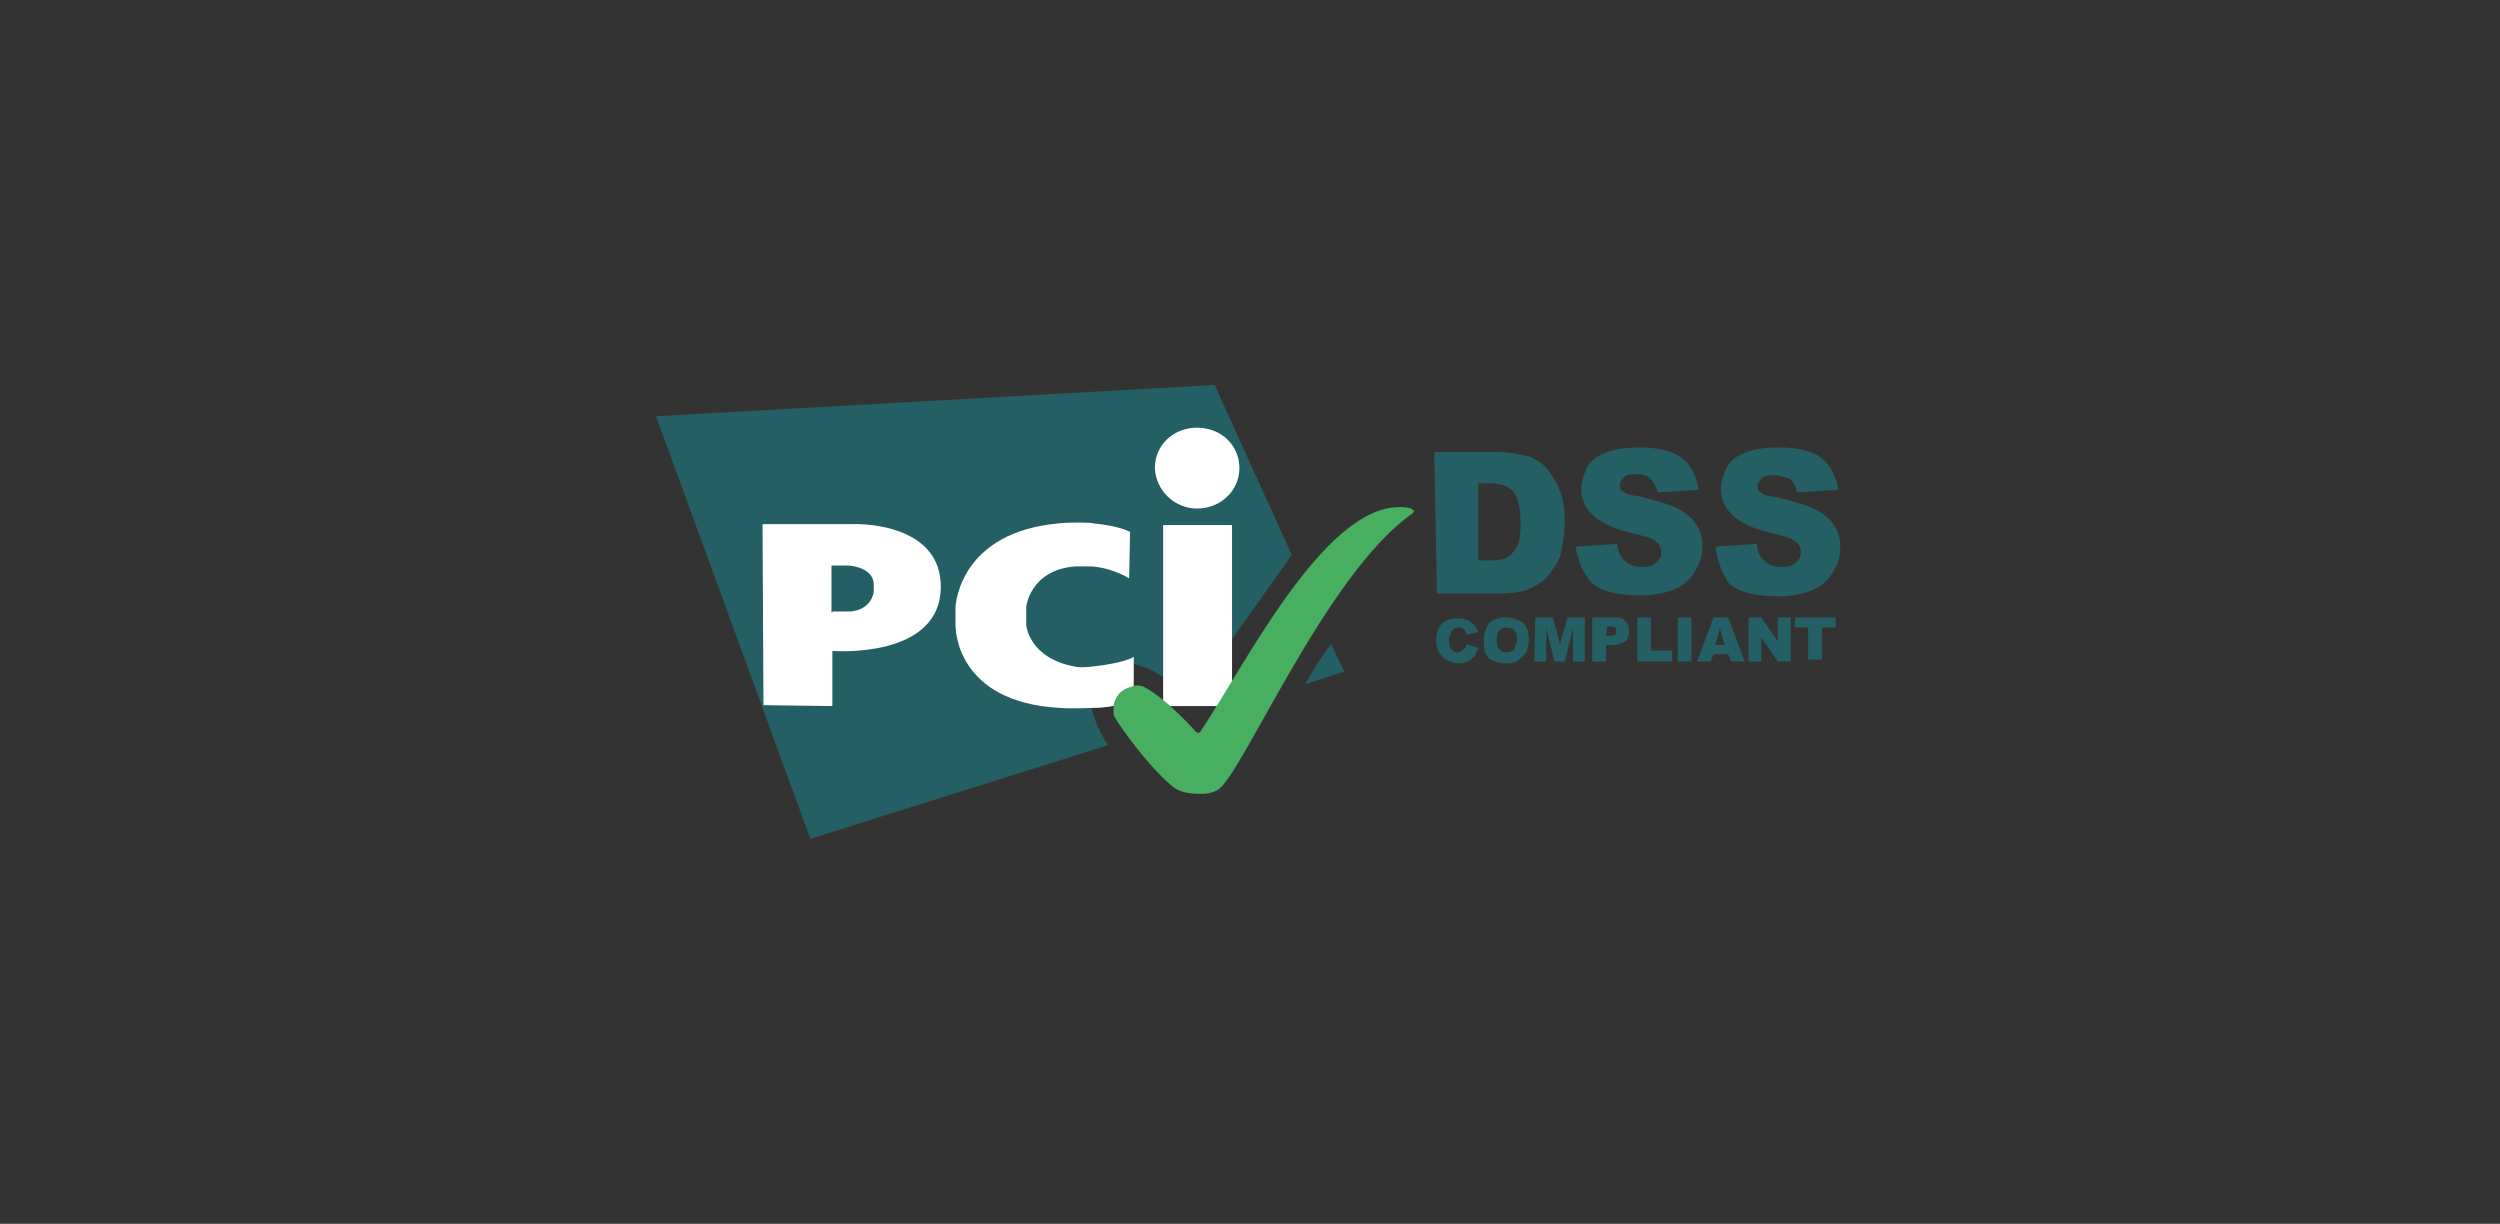 <?xml version="1.0" encoding="utf-8"?>
<!-- Generator: Adobe Illustrator 25.3.1, SVG Export Plug-In . SVG Version: 6.00 Build 0)  -->
<svg version="1.1" id="Слой_1" xmlns="http://www.w3.org/2000/svg" xmlns:xlink="http://www.w3.org/1999/xlink" x="0px" y="0px"
	 viewBox="0 0 272.1 133.2" enable-background="new 0 0 272.1 133.2" xml:space="preserve">
<rect x="0" y="0" width="272.1" height="133.2" fill="#333333" stroke="none"/>
<rect x="0" y="0" fill="none" width="272.1" height="133.2"/>
<g id="Page-1">
	<g transform="translate(0, -8)">
		<g>
			<path fill="#235F64" d="M159.6,78.1l1.3,0.4c-0.1,0.4-0.3,0.6-0.4,0.9c-0.3,0.3-0.4,0.4-0.6,0.5c-0.3,0.1-0.6,0.3-1,0.3
				c-0.5,0-0.9-0.1-1.3-0.3c-0.4-0.1-0.6-0.4-0.9-0.8c-0.3-0.4-0.4-0.9-0.4-1.4c0-0.8,0.3-1.4,0.6-1.8c0.4-0.4,1-0.6,1.8-0.6
				c0.6,0,1,0.1,1.4,0.4c0.4,0.3,0.6,0.6,0.8,1.1l-1.3,0.3c0-0.1-0.1-0.3-0.1-0.4c-0.1-0.1-0.1-0.3-0.3-0.3
				c-0.1-0.1-0.3-0.1-0.4-0.1c-0.4,0-0.6,0.1-0.8,0.4c-0.1,0.3-0.3,0.5-0.3,0.9c0,0.5,0.1,0.9,0.3,1.1s0.4,0.3,0.6,0.3
				c0.3,0,0.5-0.1,0.6-0.3C159.5,78.6,159.6,78.3,159.6,78.1z"/>
			<path fill="#235F64" d="M161.5,77.6c0-0.8,0.3-1.4,0.6-1.8c0.4-0.4,1-0.6,1.8-0.6s1.4,0.3,1.9,0.6c0.4,0.4,0.6,1,0.6,1.8
				c0,0.5-0.1,1-0.3,1.4c-0.3,0.4-0.5,0.6-0.9,0.9c-0.4,0.3-0.8,0.3-1.3,0.3s-1-0.1-1.4-0.3c-0.4-0.1-0.6-0.4-0.9-0.9
				C161.5,78.4,161.5,78.2,161.5,77.6z M162.9,77.6c0,0.5,0.1,0.9,0.3,1c0.1,0.3,0.4,0.4,0.8,0.4s0.5-0.1,0.8-0.3
				c0.1-0.3,0.3-0.6,0.3-1.1s-0.1-0.8-0.3-1c-0.3-0.3-0.5-0.3-0.8-0.3s-0.5,0-0.8,0.3C163,76.8,162.9,77.1,162.9,77.6z"/>
			<path fill="#235F64" d="M167.1,75.2h1.9l0.8,2.9l0.8-2.9h1.9V80h-1.3v-3.6l-0.9,3.6h-1.1l-0.9-3.6V80H167L167.1,75.2L167.1,75.2z
				"/>
			<path fill="#235F64" d="M173.4,75.2h2.4c0.5,0,0.9,0.1,1.1,0.4c0.3,0.3,0.4,0.6,0.4,1.1c0,0.5-0.1,0.9-0.4,1.1s-0.8,0.4-1.3,0.4
				h-0.8V80h-1.5V75.2L173.4,75.2z M174.8,77.2h0.4c0.3,0,0.5,0,0.6-0.1c0.1-0.1,0.1-0.3,0.1-0.4c0-0.1,0-0.3-0.1-0.4
				c-0.1-0.1-0.3-0.1-0.5-0.1h-0.4L174.8,77.2L174.8,77.2z"/>
			<path fill="#235F64" d="M178.2,75.2h1.5v3.6h2.3V80h-3.8V75.2L178.2,75.2z"/>
			<path fill="#235F64" d="M182.6,75.2h1.5V80h-1.5V75.2z"/>
			<path fill="#235F64" d="M188.1,79.2h-1.6l-0.3,0.8h-1.5l1.8-4.8h1.6l1.8,4.8h-1.5L188.1,79.2z M187.7,78.2l-0.5-1.8l-0.5,1.8
				H187.7z"/>
			<path fill="#235F64" d="M190.3,75.2h1.4l1.8,2.6v-2.6h1.4V80h-1.4l-1.8-2.6V80h-1.4V75.2L190.3,75.2z"/>
			<path fill="#235F64" d="M195.4,75.2h4.4v1.1h-1.5v3.5h-1.5v-3.5h-1.5L195.4,75.2L195.4,75.2z"/>
		</g>
		<g id="Rectangle-3-_x2B_-Letters" transform="translate(0, 8.5)">
			<path id="Rectangle-3" fill="#235F64" d="M142,74l4.3-1.4l-1.4-3C143.9,70.8,142.9,72.5,142,74z M140.6,59.9l-8.4-18.5l-60.8,3.4
				l16.8,46l32.4-10.2c-2-3-2.8-6.5-0.4-8.2c2.6-1.9,6.7,0.3,9.3,3.5C132.1,71.7,139,62.2,140.6,59.9z"/>
			<g id="Letters" transform="translate(101.996, 41.35)">
				<path id="Oval-1" fill="#FFFFFF" d="M28.3,13.5c2.5,0,4.6-1.9,4.6-4.4s-2-4.4-4.6-4.4s-4.6,1.9-4.6,4.4
					C23.8,11.5,25.8,13.5,28.3,13.5z M24.6,15.3h7.5v19.7h-7.5V15.3z"/>
				<path id="Path-3" fill="#FFFFFF" d="M20.9,21.1C20.9,21.1,21.1,21.1,20.9,21.1l0.1-5c0-0.1,0-0.1-0.1-0.1c0,0-1-0.6-4-0.9
					c-0.1-0.1-2.8-0.1-3.5,0C2.5,16,2,23.9,2,24.3v1.9c0,0.3,0,8.4,11.4,9c1.1,0.1,3.3,0,3.5,0c2.6,0,4.4-0.8,4.4-0.8
					c0.1,0,0.1-0.1,0.1-0.1v-4.6c0-0.1,0-0.1-0.1,0c0,0-0.9,0.6-4.4,1c-1,0.1-1.5,0.1-1.9,0c-5-0.9-5.3-4.5-5.3-4.5
					c0-0.1,0-0.1,0-0.3v-1.4c0-0.1,0-0.1,0-0.3c0,0,0.4-4,5.3-4.4h1.9C19.2,20,20.9,21.1,20.9,21.1z"/>
				<path id="Path-1" fill="#FFFFFF" d="M-18.9,34.9C-18.9,35.1-18.9,35.1-18.9,34.9l7.4,0.1c0.1,0,0.1,0,0.1-0.1v-5.8
					c0-0.1,0-0.1,0.1-0.1c0,0,11.7,0.9,11.7-7c0-6.3-7.4-6.9-9.8-6.8h-9.5c-0.1,0-0.1,0-0.1,0.1L-18.9,34.9L-18.9,34.9z M-11.5,24.8
					v-5.1h1.8c0,0,2.6,0.1,2.8,1.9c0,0.1,0,1,0,1c-0.4,2.1-2.6,2.1-2.6,2.1h-1.9V24.8z"/>
			</g>
			<path id="Path-7" fill="#47AF5F" d="M130.6,85.9c0.6,0,1.1,0,1.9-0.4c2.6-1.4,11.7-23.4,21.2-30.1c0.1,0,0.1-0.1,0.1-0.1
				c0.1-0.1,0.1-0.1,0.1-0.1s0-0.5-1.4-0.5c-8.4-0.3-17.2,17.6-21.9,24.5c-0.1,0.1-0.4,0-0.4,0s-3.1-3.6-5.8-5
				c-0.1,0-0.4-0.1-0.6-0.1c-0.3,0-1.5,0.3-2,0.9c-0.6,0.8-0.6,1.1-0.6,2c0,0.1,0,0.4,0.1,0.5c0.6,1.1,3.6,5.3,6.2,7.5
				C127.7,85.1,128.2,85.9,130.6,85.9z"/>
		</g>
		<g>
			<path fill="#235F64" d="M156.1,57.2h7c1.4,0,2.5,0.3,3.4,0.5c0.9,0.4,1.6,0.9,2.1,1.6s1,1.5,1.3,2.5c0.3,0.9,0.4,1.9,0.4,3
				c0,1.6-0.3,2.9-0.5,3.8c-0.4,0.9-0.9,1.6-1.5,2.3c-0.6,0.6-1.4,1-2.1,1.3c-1,0.3-2,0.4-2.8,0.4h-7L156.1,57.2L156.1,57.2z
				 M160.9,60.6V69h1.1c1,0,1.8-0.1,2.1-0.4c0.4-0.3,0.8-0.6,1-1.1c0.3-0.5,0.4-1.4,0.4-2.6c0-1.6-0.3-2.8-0.8-3.4
				c-0.5-0.6-1.4-0.9-2.6-0.9H160.9z"/>
			<path fill="#235F64" d="M171.5,67.5l4.5-0.3c0.1,0.8,0.3,1.3,0.6,1.6c0.5,0.6,1.1,0.9,2.1,0.9c0.6,0,1.3-0.1,1.6-0.5
				c0.4-0.4,0.5-0.6,0.5-1.1c0-0.4-0.1-0.8-0.5-1.1c-0.4-0.4-1.1-0.6-2.4-0.9c-2.1-0.5-3.5-1.1-4.4-1.9c-0.9-0.8-1.4-1.8-1.4-3
				c0-0.8,0.3-1.5,0.6-2.3c0.5-0.8,1.1-1.3,2-1.6c0.9-0.4,2.1-0.6,3.8-0.6c2,0,3.5,0.4,4.5,1.1s1.6,1.9,1.9,3.5l-4.5,0.3
				c-0.1-0.6-0.4-1.1-0.8-1.5c-0.4-0.4-0.9-0.5-1.6-0.5c-0.5,0-1,0.1-1.3,0.4s-0.4,0.5-0.4,0.9c0,0.3,0.1,0.5,0.4,0.6
				c0.3,0.3,0.8,0.4,1.6,0.5c2,0.5,3.5,0.9,4.4,1.4c0.9,0.5,1.5,1,2,1.8c0.4,0.6,0.6,1.4,0.6,2.3c0,1-0.3,1.9-0.9,2.8
				c-0.5,0.9-1.3,1.5-2.3,1.9c-1,0.4-2.3,0.6-3.6,0.6c-2.6,0-4.4-0.5-5.4-1.5C172.3,70.3,171.7,69,171.5,67.5z"/>
		</g>
		<g>
			<path fill="#235F64" d="M186.7,67.5l4.5-0.3c0.1,0.8,0.3,1.3,0.6,1.6c0.5,0.6,1.1,0.9,2.1,0.9c0.6,0,1.3-0.1,1.6-0.5
				c0.4-0.4,0.5-0.6,0.5-1.1c0-0.4-0.1-0.8-0.5-1.1c-0.4-0.4-1.1-0.6-2.4-0.9c-2.1-0.5-3.5-1.1-4.4-1.9c-0.9-0.8-1.4-1.8-1.4-3
				c0-0.8,0.3-1.5,0.6-2.3c0.5-0.8,1.1-1.3,2-1.6c0.9-0.4,2.1-0.6,3.8-0.6c2,0,3.5,0.4,4.5,1.1c1,0.8,1.6,1.9,1.9,3.5l-4.5,0.3
				c-0.1-0.6-0.4-1.1-0.8-1.5c-0.5-0.1-1-0.4-1.8-0.4c-0.5,0-1,0.1-1.3,0.4c-0.3,0.3-0.4,0.5-0.4,0.9c0,0.3,0.1,0.5,0.4,0.6
				c0.3,0.3,0.8,0.4,1.6,0.5c2,0.5,3.5,0.9,4.4,1.4s1.5,1,2,1.8c0.4,0.6,0.6,1.4,0.6,2.3c0,1-0.3,1.9-0.9,2.8
				c-0.5,0.9-1.3,1.5-2.3,1.9c-1,0.4-2.3,0.6-3.6,0.6c-2.6,0-4.4-0.5-5.4-1.5C187.4,70.3,186.9,69,186.7,67.5z"/>
		</g>
	</g>
</g>
</svg>